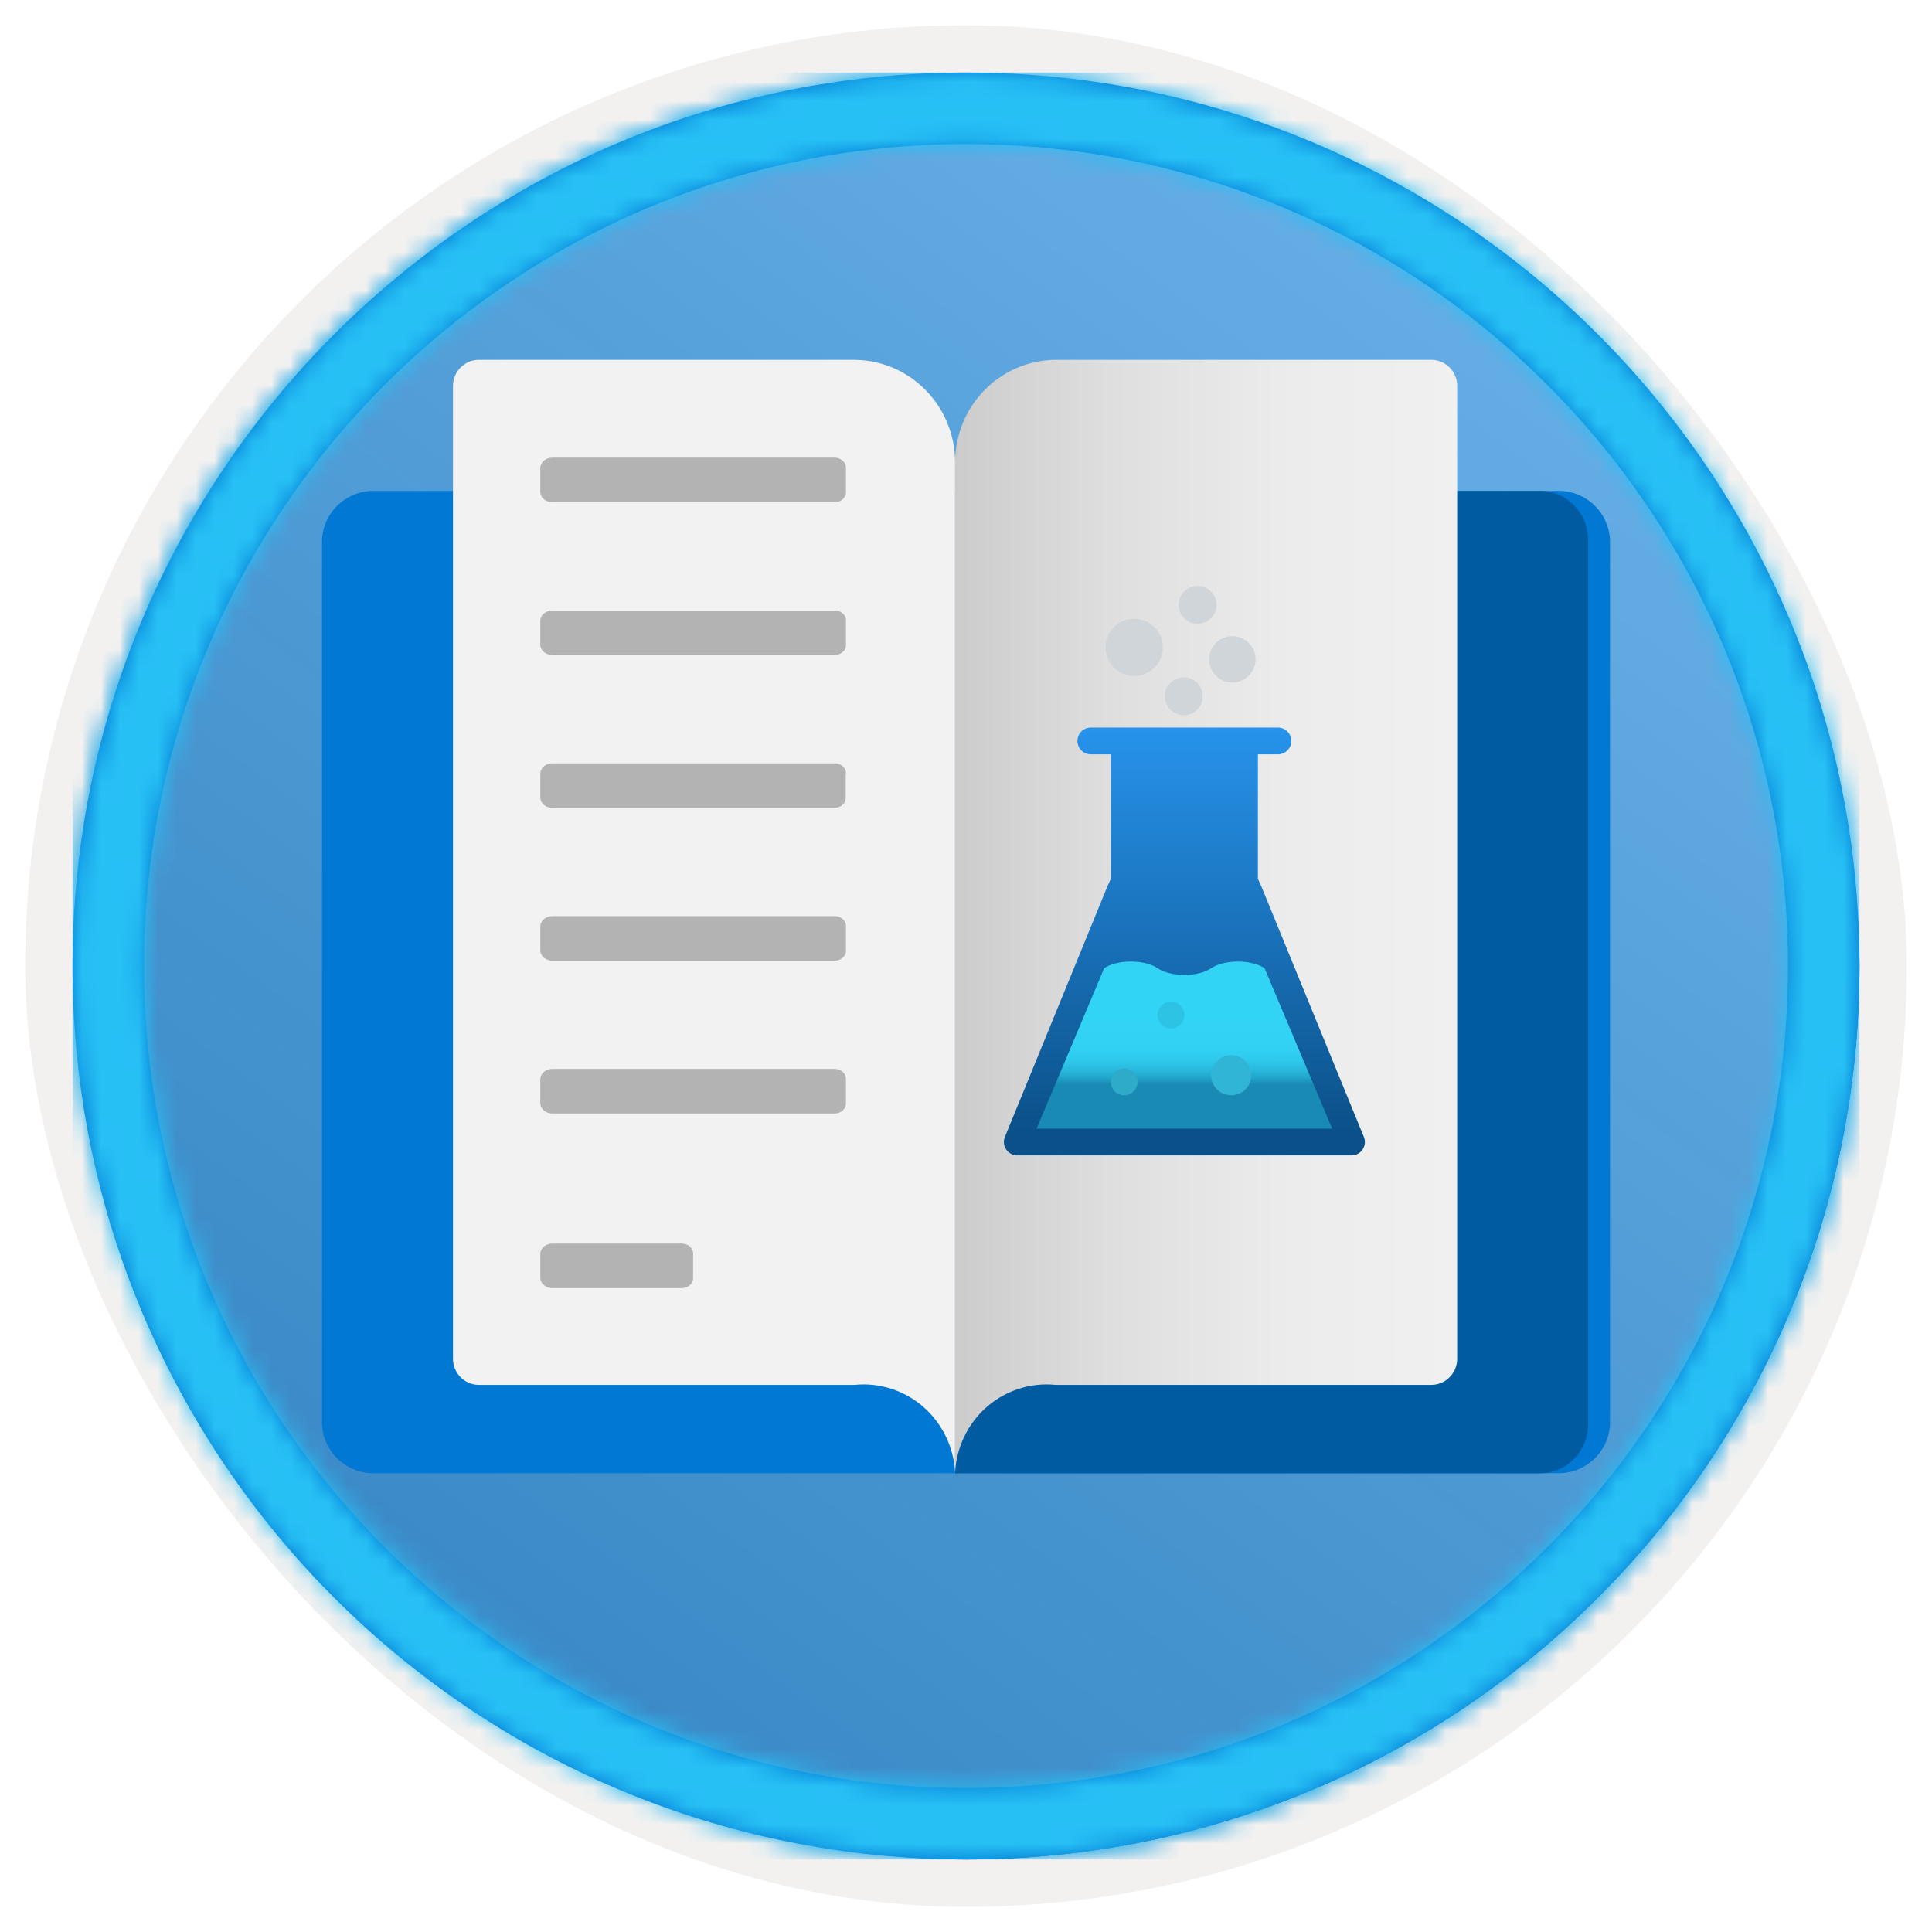 <?xml version="1.0" encoding="UTF-8"?>
<svg width="102px" height="102px" viewBox="0 0 102 102" version="1.1" xmlns="http://www.w3.org/2000/svg" xmlns:xlink="http://www.w3.org/1999/xlink">
    <title>Foundations of Data Science/learn-the-data-science-method</title>
    <defs>
        <rect id="path-1" x="0" y="0" width="94.34" height="94.34" rx="47.17"></rect>
        <filter x="-2.9%" y="-2.9%" width="106.4%" height="106.4%" filterUnits="objectBoundingBox" id="filter-3">
            <feMorphology radius="2.5" operator="dilate" in="SourceAlpha" result="shadowSpreadOuter1"></feMorphology>
            <feOffset dx="0.5" dy="0.5" in="shadowSpreadOuter1" result="shadowOffsetOuter1"></feOffset>
            <feMorphology radius="1" operator="erode" in="SourceAlpha" result="shadowInner"></feMorphology>
            <feOffset dx="0.5" dy="0.5" in="shadowInner" result="shadowInner"></feOffset>
            <feComposite in="shadowOffsetOuter1" in2="shadowInner" operator="out" result="shadowOffsetOuter1"></feComposite>
            <feColorMatrix values="0 0 0 0 0.822   0 0 0 0 0.832   0 0 0 0 0.836  0 0 0 1 0" type="matrix" in="shadowOffsetOuter1"></feColorMatrix>
        </filter>
        <linearGradient x1="77.83%" y1="11.2%" x2="-99.689%" y2="253.808%" id="linearGradient-4">
            <stop stop-color="#FFFFFF" offset="0%"></stop>
            <stop stop-color="#000000" stop-opacity="0.5" offset="100%"></stop>
        </linearGradient>
        <rect id="path-5" x="0" y="0" width="94.34" height="94.34"></rect>
        <path d="M47.17,0 C73.221,0 94.34,21.119 94.34,47.17 C94.34,73.221 73.221,94.34 47.17,94.34 C21.119,94.34 0,73.221 0,47.17 C0,21.119 21.119,0 47.17,0 Z M47.17,3.774 C23.203,3.774 3.774,23.203 3.774,47.17 C3.774,71.137 23.203,90.566 47.17,90.566 C71.137,90.566 90.566,71.137 90.566,47.17 C90.566,23.203 71.137,3.774 47.17,3.774 Z" id="path-6"></path>
        <linearGradient x1="-2.61228946e-14%" y1="50.034%" x2="100%" y2="50.034%" id="linearGradient-8">
            <stop stop-color="#CCCCCC" offset="0%"></stop>
            <stop stop-color="#DFDFDF" offset="32%"></stop>
            <stop stop-color="#ECECEC" offset="67%"></stop>
            <stop stop-color="#F0F0F0" offset="100%"></stop>
        </linearGradient>
        <linearGradient x1="50%" y1="95.487%" x2="50%" y2="-5.31%" id="linearGradient-9">
            <stop stop-color="#0B5088" offset="0%"></stop>
            <stop stop-color="#2997F1" offset="100%"></stop>
        </linearGradient>
        <linearGradient x1="50%" y1="34.019%" x2="49.977%" y2="73.84%" id="linearGradient-10">
            <stop stop-color="#32D4F5" offset="0%"></stop>
            <stop stop-color="#31D1F3" offset="47%"></stop>
            <stop stop-color="#2EC9EB" offset="63%"></stop>
            <stop stop-color="#29BADE" offset="77%"></stop>
            <stop stop-color="#22A5CB" offset="89%"></stop>
            <stop stop-color="#198AB3" offset="100%"></stop>
            <stop stop-color="#198AB3" offset="100%"></stop>
        </linearGradient>
    </defs>
    <g id="Badges" stroke="none" stroke-width="1" fill="none" fill-rule="evenodd">
        <g id="Foundations-of-Data-Science" transform="translate(-159, -319)">
            <g id="Foundations-of-Data-Science/learn-the-data-science-method" transform="translate(160, 320)">
                <g id="Badge-Plates/Circle">
                    <g id="BG" transform="translate(2.83, 2.83)">
                        <mask id="mask-2" fill="white">
                            <use xlink:href="#path-1"></use>
                        </mask>
                        <g>
                            <use fill="black" fill-opacity="1" filter="url(#filter-3)" xlink:href="#path-1"></use>
                            <rect stroke="#F2F1F0" stroke-width="2.5" x="-1.25" y="-1.25" width="96.84" height="96.84" rx="48.42"></rect>
                        </g>
                        <g id="Colors/Azure/BG-Solid-Badges" mask="url(#mask-2)">
                            <g id="Rectangle">
                                <use fill="#0078D4" xlink:href="#path-5"></use>
                                <use fill-opacity="0.4" fill="url(#linearGradient-4)" xlink:href="#path-5"></use>
                            </g>
                        </g>
                    </g>
                    <g id="Border" transform="translate(2.83, 2.83)">
                        <mask id="mask-7" fill="white">
                            <use xlink:href="#path-6"></use>
                        </mask>
                        <use id="Boarder" fill="#0078D4" fill-rule="nonzero" xlink:href="#path-6"></use>
                        <g id="Colors/Azure/Border" mask="url(#mask-7)" fill="#27C0F5">
                            <rect id="Rectangle" x="0" y="0" width="94.34" height="94.34"></rect>
                        </g>
                    </g>
                </g>
                <g id="Open-Book" transform="translate(16, 18)" fill-rule="nonzero">
                    <path d="M65.16,6.918 L2.84,6.918 C2.118,6.886 1.414,7.14 0.881,7.626 C0.348,8.112 0.031,8.788 0,9.507 L0,56.188 C0.031,56.907 0.348,57.583 0.881,58.069 C1.414,58.555 2.118,58.809 2.84,58.777 L65.16,58.777 C65.882,58.809 66.586,58.555 67.119,58.069 C67.652,57.583 67.969,56.907 68,56.188 L68,9.507 C67.969,8.788 67.652,8.112 67.119,7.626 C66.586,7.14 65.882,6.886 65.16,6.918 Z" id="Path" fill="#0078D4"></path>
                    <path d="M64.183,6.918 L33.424,6.918 L33.424,58.78 L64.301,58.78 C65.707,58.78 66.847,57.619 66.847,56.187 L66.847,9.511 C66.848,8.802 66.564,8.124 66.06,7.634 C65.557,7.144 64.879,6.885 64.183,6.918 Z" id="Path" fill="#005BA1"></path>
                    <path d="M28.122,0 L8.241,0 C7.517,0.021 6.936,0.61 6.915,1.344 L6.915,52.732 C6.915,53.481 7.502,54.094 8.241,54.115 L28.122,54.115 C29.443,53.984 30.76,54.409 31.762,55.291 C32.765,56.173 33.366,57.435 33.424,58.78 L33.424,5.415 C33.424,2.44 31.056,0.022 28.122,0 Z" id="Path" fill="#F2F2F2"></path>
                    <path d="M38.725,0 L58.607,0 C59.33,0.021 59.912,0.61 59.932,1.344 L59.932,52.732 C59.933,53.481 59.345,54.094 58.607,54.115 L38.725,54.115 C37.404,53.984 36.088,54.409 35.085,55.291 C34.082,56.173 33.482,57.435 33.424,58.78 L33.424,5.415 C33.424,2.44 35.791,0.022 38.725,0 Z" id="Path" fill="url(#linearGradient-8)"></path>
                    <path d="M27.068,13.231 L12.158,13.231 C11.824,13.231 11.546,13.458 11.525,13.75 L11.525,15.064 C11.546,15.356 11.824,15.583 12.158,15.582 L27.068,15.582 C27.395,15.582 27.661,15.35 27.661,15.064 L27.661,13.681 C27.621,13.422 27.367,13.229 27.068,13.231 Z" id="Path" fill="#B3B3B3"></path>
                    <path d="M27.056,21.299 L12.158,21.299 C11.823,21.298 11.546,21.526 11.525,21.818 L11.525,23.132 C11.546,23.424 11.823,23.651 12.158,23.65 L27.056,23.65 C27.384,23.65 27.649,23.418 27.649,23.132 L27.649,21.921 C27.685,21.767 27.639,21.607 27.524,21.486 C27.408,21.364 27.236,21.296 27.056,21.299 L27.056,21.299 Z" id="Path" fill="#B3B3B3"></path>
                    <path d="M27.068,5.163 L12.158,5.163 C11.824,5.163 11.546,5.39 11.525,5.682 L11.525,6.996 C11.546,7.288 11.824,7.515 12.158,7.515 L27.068,7.515 C27.395,7.515 27.661,7.282 27.661,6.996 L27.661,5.682 C27.661,5.396 27.395,5.163 27.068,5.163 Z" id="Path" fill="#B3B3B3"></path>
                    <path d="M27.068,29.367 L12.158,29.367 C11.824,29.366 11.546,29.593 11.525,29.885 L11.525,31.199 C11.546,31.491 11.824,31.719 12.158,31.718 L27.068,31.718 C27.395,31.718 27.661,31.486 27.661,31.199 L27.661,29.885 C27.661,29.599 27.395,29.367 27.068,29.367 Z" id="Path" fill="#B3B3B3"></path>
                    <path d="M27.068,37.435 L12.158,37.435 C11.824,37.434 11.546,37.661 11.525,37.953 L11.525,39.267 C11.546,39.559 11.824,39.786 12.158,39.786 L27.068,39.786 C27.395,39.786 27.661,39.554 27.661,39.267 L27.661,37.953 C27.661,37.667 27.395,37.435 27.068,37.435 Z" id="Path" fill="#B3B3B3"></path>
                    <path d="M19,46.655 L12.158,46.655 C11.824,46.654 11.546,46.882 11.525,47.174 L11.525,48.487 C11.546,48.779 11.824,49.007 12.158,49.006 L19,49.006 C19.157,49.006 19.308,48.951 19.419,48.854 C19.531,48.757 19.593,48.625 19.593,48.487 L19.593,47.174 C19.593,46.887 19.328,46.655 19,46.655 L19,46.655 Z" id="Path" fill="#B3B3B3"></path>
                </g>
                <g id="data-science" transform="translate(52, 30)" fill-rule="nonzero">
                    <g id="Oval" transform="translate(5.294, 0)" fill="#D0D5D9">
                        <circle cx="1.586" cy="3.176" r="1.511"></circle>
                        <circle cx="6.768" cy="3.81" r="1.225"></circle>
                        <circle cx="4.934" cy="0.932" r="1"></circle>
                        <circle cx="4.201" cy="5.762" r="1"></circle>
                    </g>
                    <path d="M19,29.012 L13.611,15.839 C13.537,15.67 13.473,15.522 13.412,15.396 L13.412,8.824 L14.47,8.824 C14.86,8.824 15.176,8.507 15.176,8.118 C15.176,7.728 14.86,7.412 14.47,7.412 L4.588,7.412 C4.198,7.412 3.882,7.728 3.882,8.118 C3.882,8.507 4.198,8.824 4.588,8.824 L5.647,8.824 L5.647,15.396 C5.586,15.522 5.521,15.67 5.448,15.839 L0.058,29.012 C-0.036,29.23 -0.015,29.481 0.116,29.68 C0.246,29.879 0.468,30 0.706,30 L18.353,30 C18.591,30 18.813,29.88 18.943,29.681 C19.074,29.482 19.095,29.23 19,29.012" id="Fill-103" fill="url(#linearGradient-9)"></path>
                    <path d="M10.941,20.118 C11.252,19.904 11.768,19.765 12.353,19.765 C12.938,19.765 13.454,19.904 13.764,20.118 L17.333,28.588 L1.726,28.588 L5.294,20.118 C5.605,19.904 6.121,19.765 6.706,19.765 C7.29,19.765 7.806,19.904 8.117,20.118 C8.429,20.331 8.944,20.471 9.529,20.471 C10.114,20.471 10.63,20.331 10.941,20.118" id="Fill-104" fill="url(#linearGradient-10)"></path>
                    <path d="M7.059,26.118 C7.059,26.37 6.924,26.603 6.705,26.729 C6.487,26.855 6.218,26.855 5.999,26.729 C5.781,26.603 5.646,26.37 5.646,26.117 C5.647,25.727 5.963,25.411 6.353,25.412 C6.742,25.412 7.058,25.728 7.058,26.118" id="Fill-105" fill="#2FABCA"></path>
                    <path d="M9.529,22.588 C9.529,22.84 9.395,23.074 9.176,23.2 C8.958,23.326 8.688,23.326 8.47,23.199 C8.252,23.073 8.117,22.84 8.117,22.588 C8.117,22.198 8.433,21.882 8.823,21.882 C9.213,21.882 9.529,22.198 9.529,22.588" id="Fill-106" fill="#2CC3E5"></path>
                    <path d="M13.059,25.765 C13.059,26.349 12.585,26.824 12,26.824 C11.415,26.824 10.941,26.349 10.941,25.765 C10.941,25.18 11.415,24.706 12,24.706 C12.585,24.706 13.059,25.18 13.059,25.765" id="Fill-109" fill="#30B5D7"></path>
                </g>
            </g>
        </g>
    </g>
</svg>